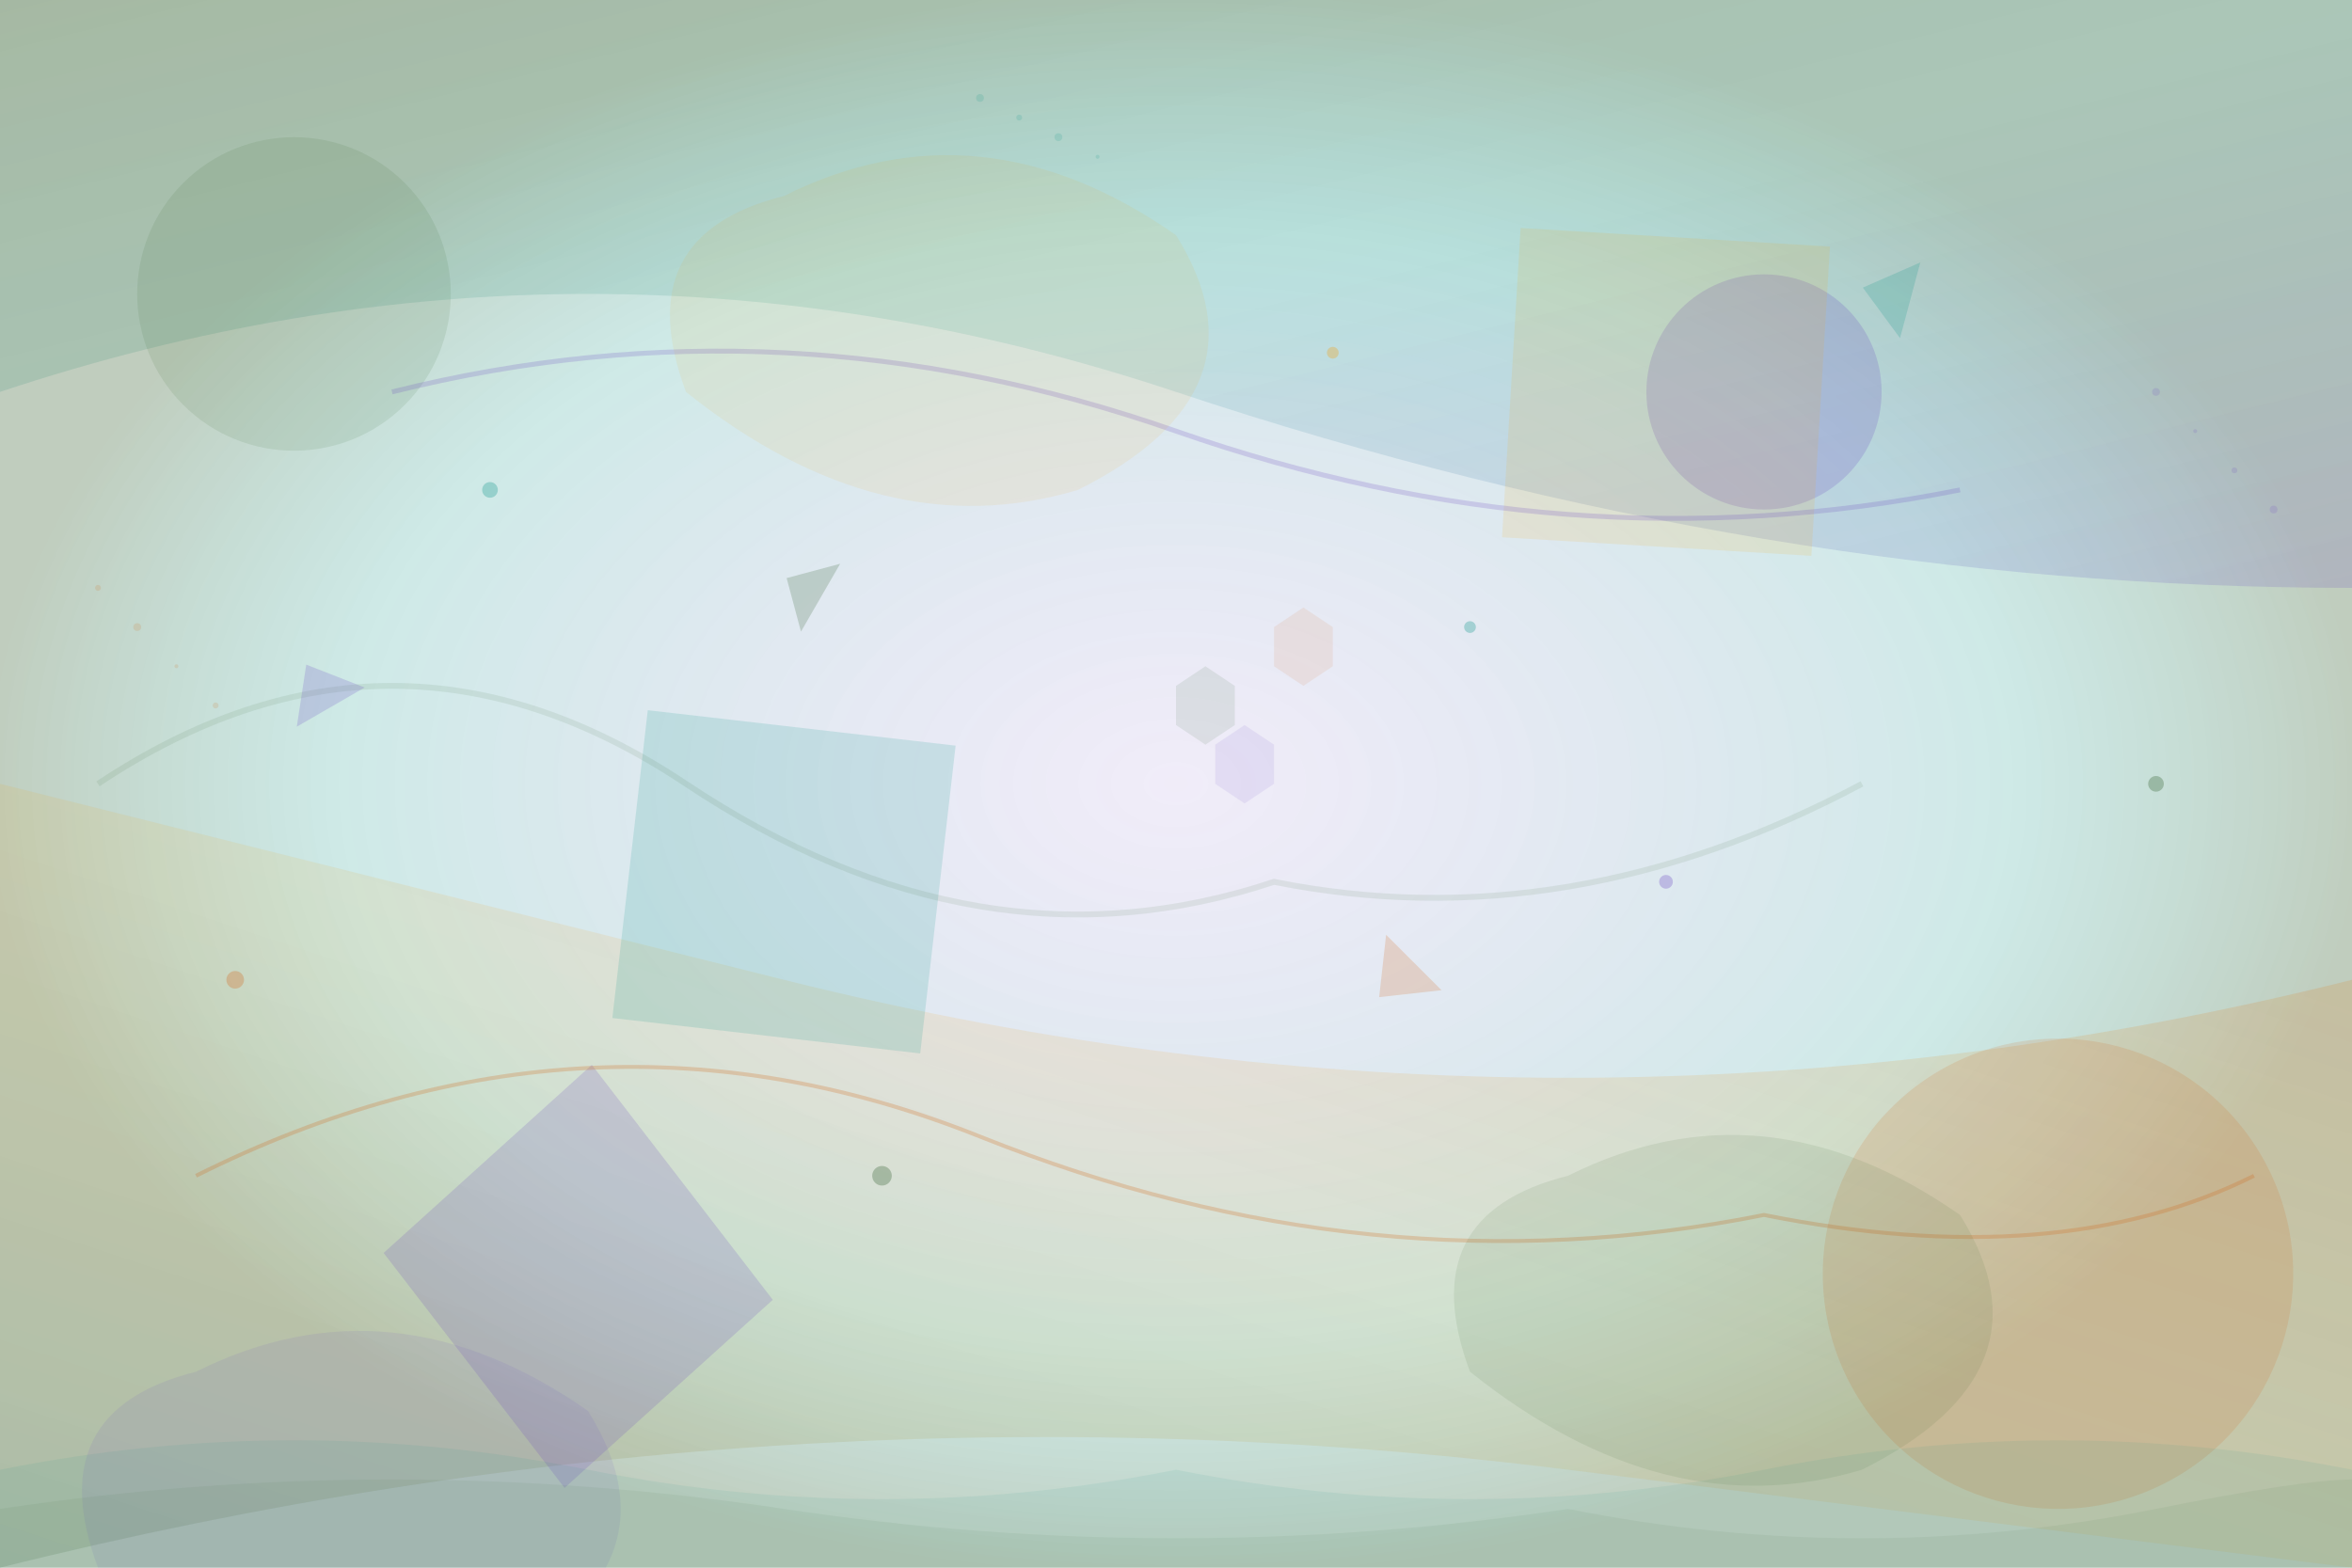 <?xml version="1.0" encoding="UTF-8"?>
<svg width="1200" height="800" viewBox="0 0 1200 800" fill="none" xmlns="http://www.w3.org/2000/svg">
  <defs>
    <linearGradient id="gradient1" x1="0%" y1="0%" x2="100%" y2="100%">
      <stop offset="0%" style="stop-color:#2D5A27;stop-opacity:0.3" />
      <stop offset="50%" style="stop-color:#0D9488;stop-opacity:0.2" />
      <stop offset="100%" style="stop-color:#6B46C1;stop-opacity:0.3" />
    </linearGradient>
    <linearGradient id="gradient2" x1="100%" y1="0%" x2="0%" y2="100%">
      <stop offset="0%" style="stop-color:#D2691E;stop-opacity:0.4" />
      <stop offset="50%" style="stop-color:#F59E0B;stop-opacity:0.2" />
      <stop offset="100%" style="stop-color:#2D5A27;stop-opacity:0.3" />
    </linearGradient>
    <radialGradient id="gradient3" cx="50%" cy="50%" r="50%">
      <stop offset="0%" style="stop-color:#6B46C1;stop-opacity:0.1" />
      <stop offset="70%" style="stop-color:#0D9488;stop-opacity:0.2" />
      <stop offset="100%" style="stop-color:#2D5A27;stop-opacity:0.3" />
    </radialGradient>
    <filter id="glow" x="-50%" y="-50%" width="200%" height="200%">
      <feGaussianBlur stdDeviation="4" result="coloredBlur"/>
      <feMerge> 
        <feMergeNode in="coloredBlur"/>
        <feMergeNode in="SourceGraphic"/>
      </feMerge>
    </filter>
  </defs>
  
  <!-- Background base -->
  <rect width="1200" height="800" fill="url(#gradient3)"/>
  
  <!-- Large abstract shapes -->
  <path d="M0,200 Q300,100 600,200 T1200,300 L1200,0 L0,0 Z" fill="url(#gradient1)" opacity="0.6"/>
  <path d="M0,800 Q400,700 800,750 T1200,800 L1200,500 Q800,600 400,500 T0,400 Z" fill="url(#gradient2)" opacity="0.5"/>
  
  <!-- Geometric shapes -->
  <circle cx="150" cy="150" r="80" fill="#2D5A27" opacity="0.1" transform="rotate(45 150 150)"/>
  <circle cx="1050" cy="650" r="120" fill="#D2691E" opacity="0.15" transform="rotate(-30 1050 650)"/>
  <circle cx="900" cy="200" r="60" fill="#6B46C1" opacity="0.2"/>
  
  <!-- Abstract polygon shapes -->
  <polygon points="300,400 450,350 500,500 350,550" fill="#0D9488" opacity="0.15" transform="rotate(25 400 450)"/>
  <polygon points="800,100 950,150 900,300 750,250" fill="#F59E0B" opacity="0.12" transform="rotate(-15 850 200)"/>
  <polygon points="200,600 350,580 380,720 230,740" fill="#6B46C1" opacity="0.18" transform="rotate(60 300 660)"/>
  
  <!-- Flowing curved lines -->
  <path d="M50,400 Q200,300 350,400 T650,450 Q800,480 950,400" stroke="#2D5A27" stroke-width="3" fill="none" opacity="0.3" filter="url(#glow)"/>
  <path d="M100,600 Q300,500 500,580 T900,620 Q1050,650 1150,600" stroke="#D2691E" stroke-width="2" fill="none" opacity="0.25"/>
  <path d="M200,200 Q400,150 600,220 T1000,250" stroke="#6B46C1" stroke-width="2.5" fill="none" opacity="0.2"/>
  
  <!-- Small decorative elements -->
  <g opacity="0.3">
    <circle cx="250" cy="250" r="4" fill="#0D9488"/>
    <circle cx="680" cy="180" r="3" fill="#F59E0B"/>
    <circle cx="450" cy="600" r="5" fill="#2D5A27"/>
    <circle cx="850" cy="450" r="3.5" fill="#6B46C1"/>
    <circle cx="120" cy="500" r="4.5" fill="#D2691E"/>
    <circle cx="750" cy="320" r="3" fill="#0D9488"/>
    <circle cx="1100" cy="400" r="4" fill="#2D5A27"/>
  </g>
  
  <!-- Triangular elements -->
  <g opacity="0.2">
    <polygon points="400,300 420,280 420,320" fill="#2D5A27" transform="rotate(30 410 300)"/>
    <polygon points="700,500 725,480 725,520" fill="#D2691E" transform="rotate(-45 712.5 500)"/>
    <polygon points="150,350 175,330 175,370" fill="#6B46C1" transform="rotate(60 162.5 350)"/>
    <polygon points="950,150 975,130 975,170" fill="#0D9488" transform="rotate(15 962.5 150)"/>
  </g>
  
  <!-- Abstract organic shapes -->
  <path d="M400,100 Q500,50 600,120 Q650,200 550,250 Q450,280 350,200 Q320,120 400,100" fill="#F59E0B" opacity="0.08"/>
  <path d="M100,700 Q200,650 300,720 Q350,800 250,850 Q150,880 50,800 Q20,720 100,700" fill="#6B46C1" opacity="0.1"/>
  <path d="M800,600 Q900,550 1000,620 Q1050,700 950,750 Q850,780 750,700 Q720,620 800,600" fill="#2D5A27" opacity="0.09"/>
  
  <!-- Dotted pattern elements -->
  <g opacity="0.15">
    <circle cx="500" cy="50" r="2" fill="#0D9488"/>
    <circle cx="520" cy="60" r="1.5" fill="#0D9488"/>
    <circle cx="540" cy="70" r="2" fill="#0D9488"/>
    <circle cx="560" cy="80" r="1" fill="#0D9488"/>
    
    <circle cx="50" cy="300" r="1.5" fill="#D2691E"/>
    <circle cx="70" cy="320" r="2" fill="#D2691E"/>
    <circle cx="90" cy="340" r="1" fill="#D2691E"/>
    <circle cx="110" cy="360" r="1.5" fill="#D2691E"/>
    
    <circle cx="1100" cy="200" r="2" fill="#6B46C1"/>
    <circle cx="1120" cy="220" r="1" fill="#6B46C1"/>
    <circle cx="1140" cy="240" r="1.5" fill="#6B46C1"/>
    <circle cx="1160" cy="260" r="2" fill="#6B46C1"/>
  </g>
  
  <!-- Hexagonal patterns -->
  <g opacity="0.1">
    <polygon points="600,350 615,340 630,350 630,370 615,380 600,370" fill="#2D5A27"/>
    <polygon points="650,320 665,310 680,320 680,340 665,350 650,340" fill="#D2691E"/>
    <polygon points="620,380 635,370 650,380 650,400 635,410 620,400" fill="#6B46C1"/>
  </g>
  
  <!-- Wave patterns at bottom -->
  <path d="M0,750 Q150,720 300,750 T600,750 Q750,780 900,750 T1200,750 L1200,800 L0,800 Z" fill="#0D9488" opacity="0.08"/>
  <path d="M0,770 Q200,740 400,770 T800,770 Q950,800 1100,770 T1200,770 L1200,800 L0,800 Z" fill="#2D5A27" opacity="0.06"/>
</svg>
